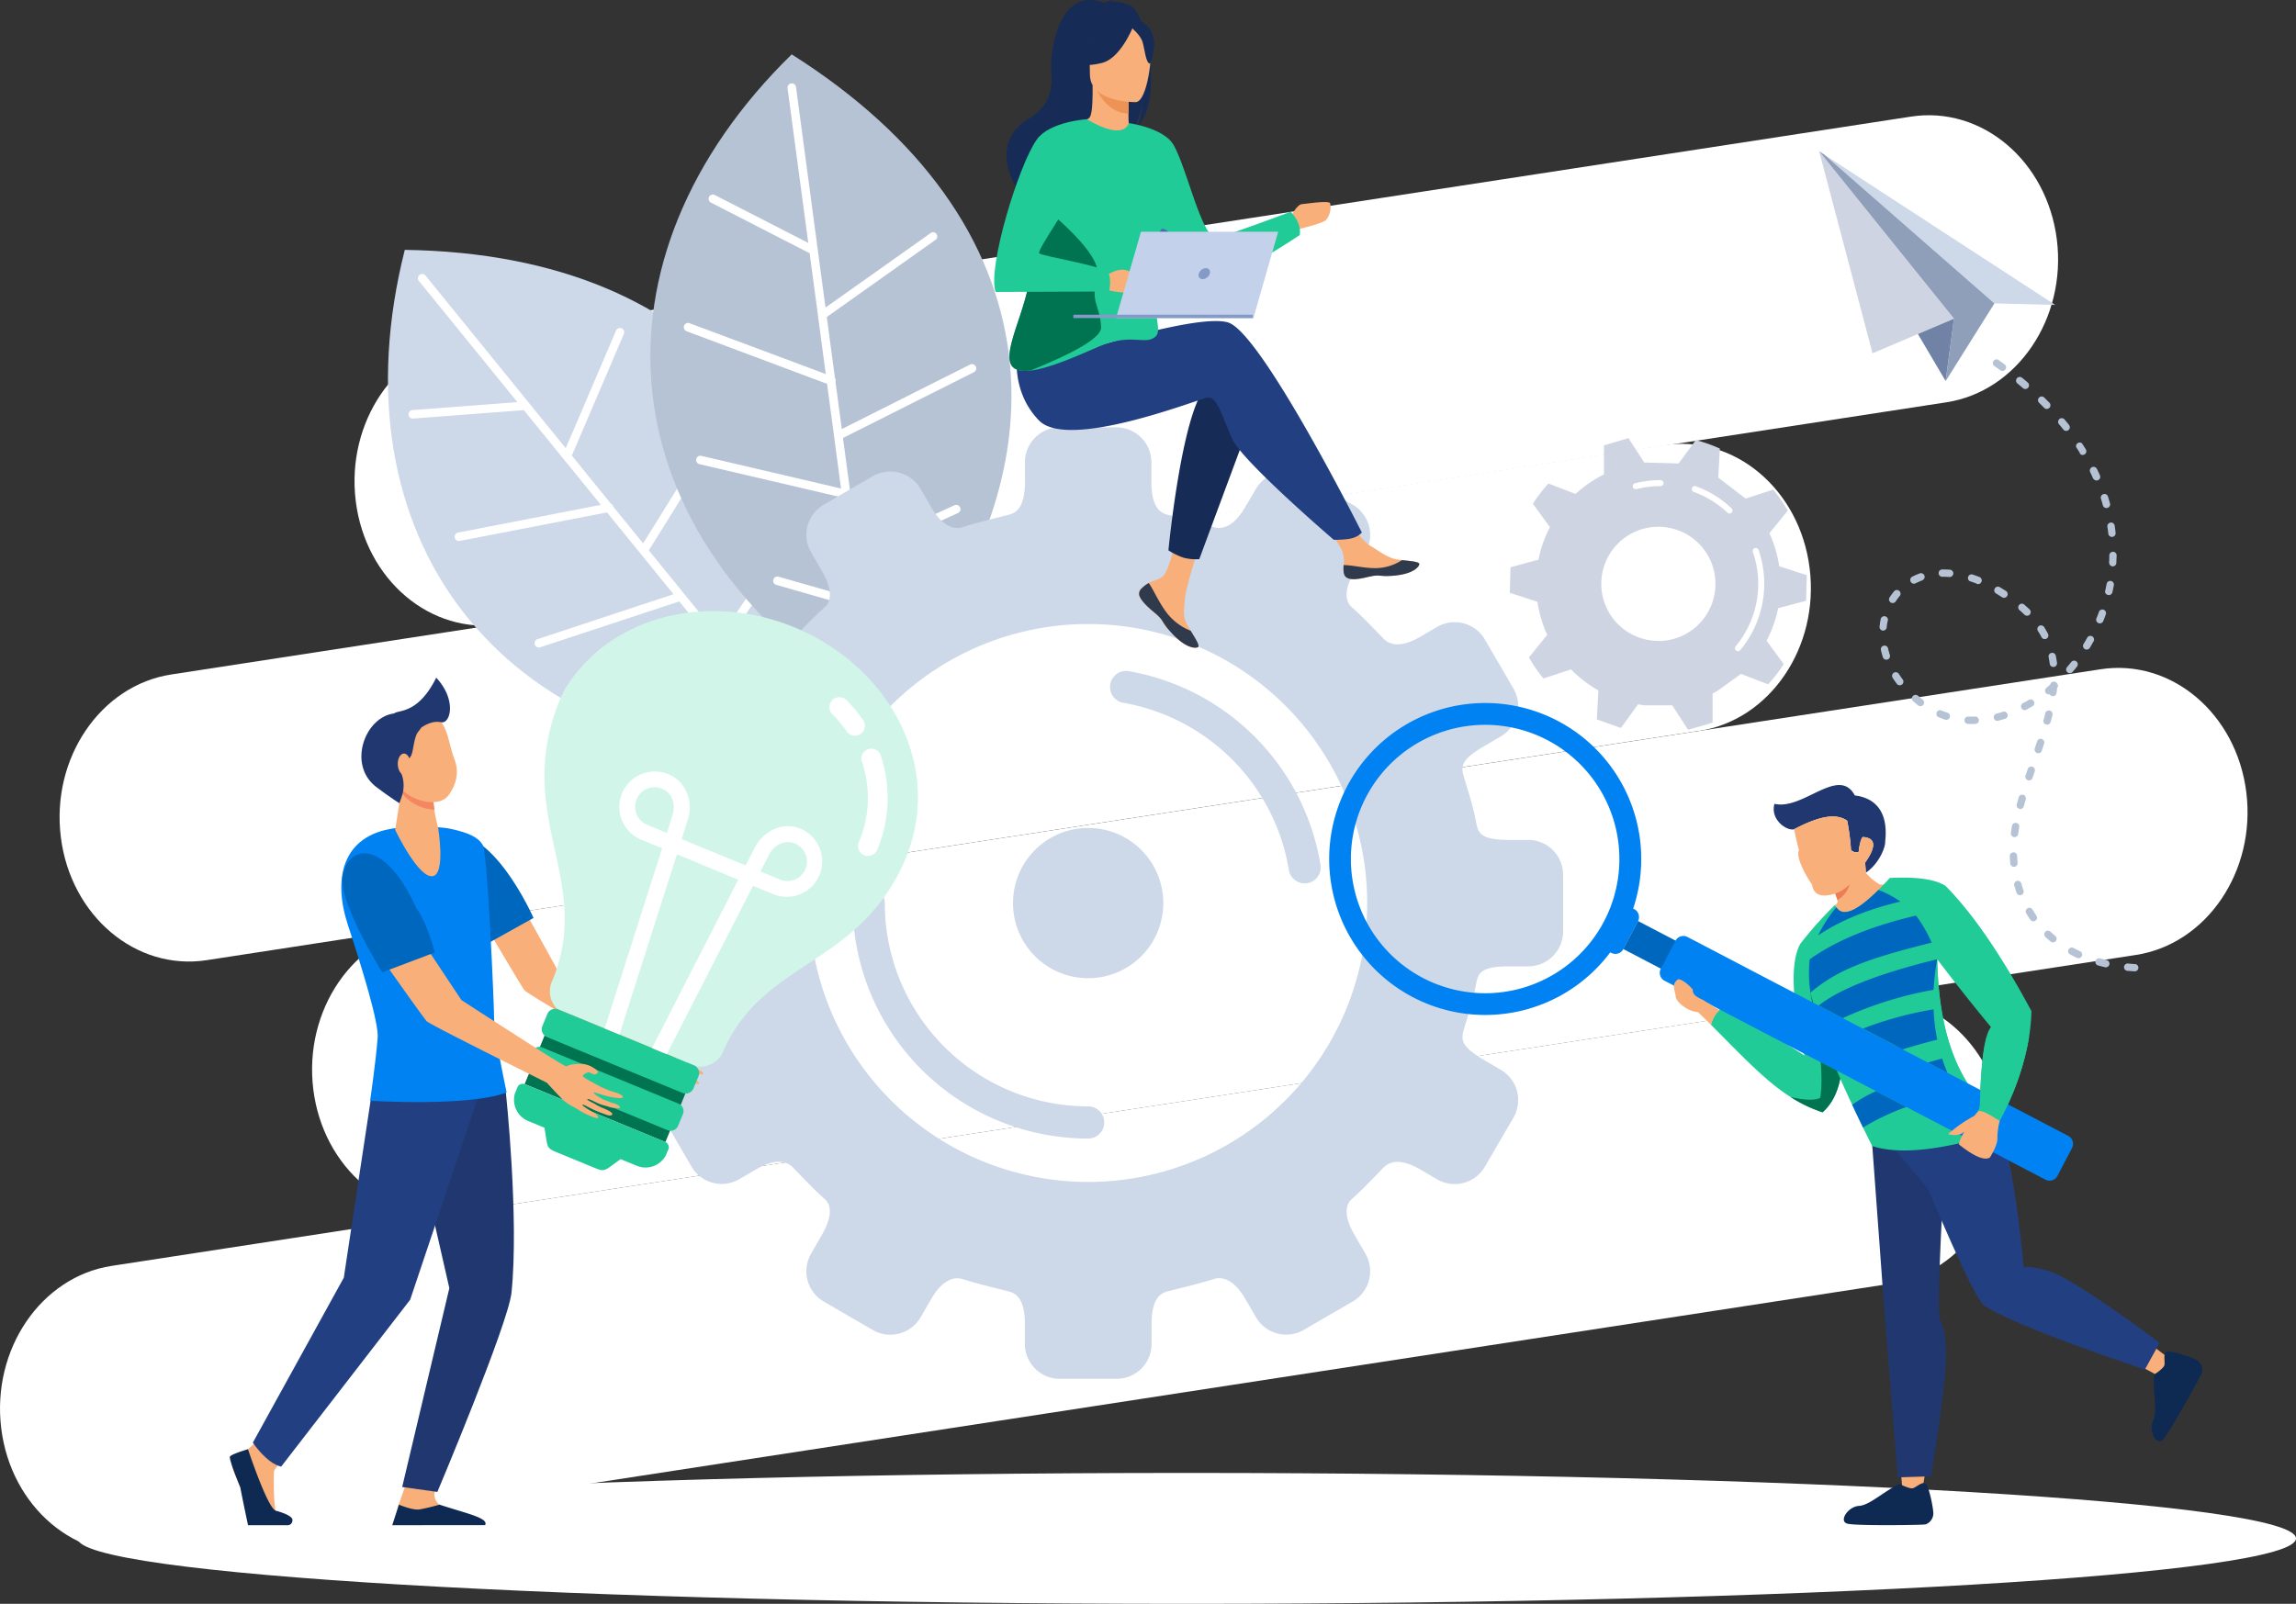 <svg id="Camada_1" data-name="Camada 1" xmlns="http://www.w3.org/2000/svg" xmlns:xlink="http://www.w3.org/1999/xlink" viewBox="0 0 687.86 480.63"><rect x="0" y="0" width="687.86" height="480.63" fill="#333333" stroke="none"/><defs><style>.cls-1{fill:none;}.cls-2{clip-path:url(#clip-path);}.cls-3,.cls-4{fill:#fff;}.cls-10,.cls-11,.cls-12,.cls-13,.cls-14,.cls-15,.cls-16,.cls-17,.cls-18,.cls-19,.cls-20,.cls-21,.cls-22,.cls-23,.cls-24,.cls-25,.cls-27,.cls-28,.cls-4,.cls-6,.cls-7,.cls-8,.cls-9{fill-rule:evenodd;}.cls-5{clip-path:url(#clip-path-2);}.cls-6{fill:#cdd8e8;}.cls-7{fill:#b6c3d5;}.cls-8{fill:#ced4e1;}.cls-9{fill:#8f9eb9;}.cls-10{fill:#7083a6;}.cls-11{fill:#f9af79;}.cls-12{fill:#0067bf;}.cls-13{fill:#20386f;}.cls-14{fill:#223f81;}.cls-15{fill:#0e2952;}.cls-16{fill:#0082f2;}.cls-17{fill:#f48661;}.cls-18{fill:#007350;}.cls-19{fill:#d2f5ea;}.cls-20{fill:#21cb97;}.cls-21{fill:#303a4d;}.cls-22{fill:#172b57;}.cls-23{fill:#ec9355;}.cls-24{fill:#466fb5;}.cls-25{fill:#c4d1eb;}.cls-26,.cls-27{fill:#859ac6;}.cls-28{fill:#ed7d57;}</style><clipPath id="clip-path"><rect class="cls-1" y="34.53" width="673.32" height="430.84"/></clipPath><clipPath id="clip-path-2"><rect class="cls-1" x="63.71" width="596.11" height="479.55"/></clipPath></defs><g id="Grupo_4477" data-name="Grupo 4477"><g class="cls-2"><g id="Grupo_4478" data-name="Grupo 4478"><path id="Caminho_26253" data-name="Caminho 26253" class="cls-3" d="M509.06,219,61.91,287.74c-21.2,3.25-40.76-13.27-43.69-36.91s11.9-45.45,33.1-48.71l447.16-68.71c21.2-3.25,40.76,13.27,43.68,36.91h0c2.92,23.64-11.9,45.45-33.1,48.71"/><path id="Caminho_26254" data-name="Caminho 26254" class="cls-3" d="M583.11,120.56,150.27,187.07c-21.2,3.26-40.76-13.27-43.69-36.91s11.91-45.45,33.1-48.71L572.53,34.94c21.2-3.25,40.76,13.27,43.69,36.91h0c2.92,23.64-11.9,45.45-33.1,48.71"/><path id="Caminho_26255" data-name="Caminho 26255" class="cls-3" d="M639.85,286.18l-502.3,77.18c-21.2,3.25-40.76-13.27-43.69-36.91h0C90.94,302.8,105.76,281,127,277.74l502.3-77.18c21.2-3.26,40.76,13.27,43.68,36.91h0c2.92,23.64-11.9,45.45-33.1,48.71"/><path id="Caminho_26256" data-name="Caminho 26256" class="cls-3" d="M566.9,384.62,44.05,465C22.85,468.22,3.29,451.7.37,428.05h0c-2.92-23.64,11.9-45.45,33.1-48.7L556.32,299c21.2-3.26,40.76,13.26,43.68,36.91h0c2.93,23.64-11.9,45.45-33.1,48.7"/></g></g><g id="Grupo_4479" data-name="Grupo 4479"><path id="Caminho_26257" data-name="Caminho 26257" class="cls-4" d="M355.55,441.4c183.54,0,332.31,8.78,332.31,19.63s-148.77,19.6-332.31,19.6S23.22,471.86,23.22,461,172,441.4,355.55,441.4"/><g class="cls-5"><g id="Grupo_4469" data-name="Grupo 4469"><path id="Caminho_26167" data-name="Caminho 26167" class="cls-6" d="M121.27,74.88c-21.34,84.4,26.05,152.68,123.24,153.8,16.6-92.64-31.13-152.5-123.24-153.8"/><path id="Caminho_26168" data-name="Caminho 26168" class="cls-4" d="M125.49,84.19a1.28,1.28,0,1,1,2-1.61h0l42,51.73L184.59,99a1.28,1.28,0,0,1,2.35,1h0l-15.62,36.52L183,150.93a1.24,1.24,0,0,1,.73.9l8.95,11,22.7-36.53a1.28,1.28,0,0,1,1.76-.41h0a1.28,1.28,0,0,1,.41,1.76l-23.16,37.28,10.49,12.92.11.12,10.66,13.12,17.71-26.36a1.28,1.28,0,0,1,2.13,1.43l-18.17,27,28.19,34.7a1.28,1.28,0,0,1-2,1.62h0l-18.94-23.34-24.26,6.72a1.27,1.27,0,0,1-1.57-.88,1.29,1.29,0,0,1,.89-1.58L222.8,204l-19.3-23.77L161.75,194a1.29,1.29,0,0,1-.81-2.44l40.83-13.49-9.92-12.22,0,0-10-12.3-44.1,8.56a1.28,1.28,0,1,1-.5-2.52l42.77-8.3L168.87,137.6l-.06-.07-11.87-14.62-33.16,2.52a1.26,1.26,0,0,1-1.38-1.15,1.28,1.28,0,0,1,1.16-1.39h0L155,120.5Z"/><path id="Caminho_26169" data-name="Caminho 26169" class="cls-7" d="M237.19,16.28C175,77.12,179.71,160.1,262,211.8c62.52-70.34,53.07-146.32-24.83-195.52"/><path id="Caminho_26170" data-name="Caminho 26170" class="cls-4" d="M235.94,26.43a1.28,1.28,0,1,1,2.54-.34l8.83,66.07L278.6,70A1.27,1.27,0,1,1,280.1,72l0,0-32.4,23,2.46,18.35a1.24,1.24,0,0,1,.15,1.15l1.89,14.07,38.42-19.32a1.28,1.28,0,1,1,1.15,2.29l-39.22,19.71,2.21,16.49c0,.05,0,.11,0,.16L257,164.67l28.88-13.23a1.28,1.28,0,1,1,1.05,2.33h0l-29.58,13.55,5.92,44.31a1.28,1.28,0,0,1-2.52.4V212l-4-29.8-24.19-6.93a1.27,1.27,0,1,1,.7-2.45l23.13,6.62-4.06-30.35-42.82-10a1.28,1.28,0,0,1,.59-2.49h0l41.87,9.8-2.09-15.6v-.07l-2.1-15.7L205.69,99.26a1.29,1.29,0,0,1-.75-1.65,1.28,1.28,0,0,1,1.65-.75l40.8,15.23-2.33-17.45v-.09l-2.5-18.66L213,60.72a1.27,1.27,0,0,1-.57-1.71,1.28,1.28,0,0,1,1.72-.57h0l28,14.35Z"/><path id="Caminho_26171" data-name="Caminho 26171" class="cls-6" d="M261.48,142.69l-14.74,8.58A10.47,10.47,0,0,0,243,165.55l3.25,5.6c3.84,6.6,2.17,9.58,1,10.64-3.29,2.94-6.32,6.13-9.38,9.3-.89.93-3.74,4.12-11.22-.24l-5.15-3a10.48,10.48,0,0,0-14.29,3.78l-8.57,14.73a10.48,10.48,0,0,0,3.79,14.29l5.08,3c7,4.09,6.84,6.18,5.95,9.16-1.22,4.09-2.53,8.18-3.42,12.42-.79,3.76-.44,6.45-10,6.45h-5.86A10.48,10.48,0,0,0,183.7,262.1v17a10.46,10.46,0,0,0,10.44,10.45H200c9.55,0,9.2,2.7,10,6.46.89,4.23,2.2,8.33,3.42,12.42.89,3,1.08,5.07-5.95,9.15l-5.08,3a10.47,10.47,0,0,0-3.79,14.28l8.57,14.74a10.47,10.47,0,0,0,14.29,3.78l5.15-3c7.48-4.36,10.33-1.17,11.22-.24,3.06,3.17,6.09,6.37,9.38,9.3,1.19,1.07,2.86,4-1,10.65L243,375.71A10.47,10.47,0,0,0,246.74,390l14.74,8.57a10.49,10.49,0,0,0,14.3-3.78l3.23-5.57c3.89-6.7,7.74-6.44,9.35-5.92,4.7,1.49,9.05,2.46,13.89,3.72,1.77.46,4.8,1.76,4.8,9.73v6a10.46,10.46,0,0,0,10.44,10.45h17.06A10.47,10.47,0,0,0,345,402.72v-6c0-8,3-9.27,4.81-9.73,4.85-1.26,9.19-2.23,13.88-3.72,1.62-.52,5.46-.78,9.36,5.92l3.24,5.57a10.47,10.47,0,0,0,14.29,3.78L405.3,390a10.48,10.48,0,0,0,3.78-14.28l-3.25-5.59c-3.84-6.6-2.17-9.58-1-10.65,3.28-2.93,6.32-6.13,9.37-9.3.89-.93,3.75-4.12,11.23.24l5.14,3a10.46,10.46,0,0,0,14.28-3.78l8.58-14.74a10.48,10.48,0,0,0-3.78-14.28l-5.09-3c-7-4.08-6.85-6.18-6-9.15,1.23-4.09,2.55-8.19,3.44-12.42.79-3.76.43-6.46,10-6.46h5.85a10.45,10.45,0,0,0,10.44-10.45v-17a10.46,10.46,0,0,0-10.44-10.44h-5.85c-9.56,0-9.2-2.69-10-6.46-.89-4.24-2.21-8.33-3.44-12.41-.89-3-1.07-5.08,6-9.17l5.09-3a10.49,10.49,0,0,0,3.78-14.29l-8.58-14.73a10.46,10.46,0,0,0-14.28-3.78l-5.14,3c-7.49,4.36-10.34,1.17-11.23.24-3.05-3.17-6.09-6.36-9.37-9.29-1.19-1.07-2.86-4.05,1-10.65l3.25-5.59a10.49,10.49,0,0,0-3.78-14.29l-14.73-8.57a10.49,10.49,0,0,0-14.29,3.78L373,152.06c-3.9,6.7-7.74,6.43-9.36,5.92-4.7-1.5-9-2.47-13.88-3.73-1.77-.46-4.81-1.75-4.81-9.73v-6a10.47,10.47,0,0,0-10.44-10.45H317.5a10.46,10.46,0,0,0-10.44,10.45v6c0,8-3,9.27-4.8,9.73-4.85,1.26-9.2,2.23-13.89,3.73-1.62.51-5.46.78-9.35-5.92l-3.24-5.58a10.5,10.5,0,0,0-14.3-3.78M326,248.12a22.51,22.51,0,1,1-22.51,22.51A22.51,22.51,0,0,1,326,248.12m-70.57,22.51a4.82,4.82,0,0,1,9.64,0A60.92,60.92,0,0,0,326,331.55a4.82,4.82,0,0,1,0,9.64,70.57,70.57,0,0,1-70.57-70.56m140.2-11.36a4.8,4.8,0,0,1-9.48,1.5,61,61,0,0,0-49.7-50.18,4.81,4.81,0,0,1,1.62-9.48h0a70.62,70.62,0,0,1,57.56,58.15M326,187a83.6,83.6,0,1,1-83.6,83.6A83.6,83.6,0,0,1,326,187"/><path id="Caminho_26176" data-name="Caminho 26176" class="cls-8" d="M496.83,192.06A17.1,17.1,0,1,1,513.93,175a17.1,17.1,0,0,1-17.1,17.09m-26.16,8.51a36.57,36.57,0,0,0,8.19,6.3l-.47,8.69,7.22,2.56,5.12-7.06,2,.28H501l4.73,7.31,6.46-1.84.22-.08.67-.26v-8.7l1.43-.75,7.08-5.1.77.3,7.35,2.83a44.4,44.4,0,0,0,4.67-6.08l-5.13-7a35.82,35.82,0,0,0,3.46-9.74l8.39-2.23.2-7.67-8.27-2.67a36,36,0,0,0-2.93-9.9l5.49-6.76a45.34,45.34,0,0,0-4.35-6.31l-8.27,2.7-8.19-6.29.47-8.7a43,43,0,0,0-7.22-2.55l-5.11,7-10.32-.27-4.73-7.31-7.35,2.18v8.7a37,37,0,0,0-8.5,5.85l-2.18-.84-5.94-2.29a44.06,44.06,0,0,0-4.66,6.07l5.11,7a36,36,0,0,0-3.44,9.75L452.53,170l-.2,7.66,8.28,2.68a36.46,36.46,0,0,0,2.92,9.91L458.06,197a43.1,43.1,0,0,0,4.33,6.32Z"/><path id="Caminho_26177" data-name="Caminho 26177" class="cls-4" d="M520.68,195.15a.89.89,0,0,1-.9-.89.87.87,0,0,1,.2-.58,29.25,29.25,0,0,0,5.17-28.26.9.9,0,0,1,1.71-.59h0a31.1,31.1,0,0,1-5.5,30,.81.81,0,0,1-.68.32"/><path id="Caminho_26178" data-name="Caminho 26178" class="cls-4" d="M518.16,153.88a.91.91,0,0,1-.63-.25,29.11,29.11,0,0,0-10.08-6.2.9.9,0,1,1,.62-1.7,30.8,30.8,0,0,1,10.7,6.6.89.89,0,0,1,0,1.27.91.91,0,0,1-.66.28"/><path id="Caminho_26179" data-name="Caminho 26179" class="cls-4" d="M490.06,146.59a.9.9,0,0,1-.23-1.77,31.28,31.28,0,0,1,7.64-.94.88.88,0,0,1,.9.89.9.9,0,0,1-.89.91h0a29.16,29.16,0,0,0-7.2.89l-.21,0"/><path id="Caminho_26181" data-name="Caminho 26181" class="cls-8" d="M545,45.32l40.36,50.16L561,105.88Z"/><path id="Caminho_26182" data-name="Caminho 26182" class="cls-6" d="M597.51,90.92l-51-44.6,69.2,45.05Z"/><path id="Caminho_26183" data-name="Caminho 26183" class="cls-9" d="M597.51,90.92l-14.6,23.27,2.48-18.7L545,45.32l1.53,1Z"/><path id="Caminho_26184" data-name="Caminho 26184" class="cls-10" d="M582.9,114.19l-8.32-14.1,10.81-4.6Z"/><path id="Caminho_26185" data-name="Caminho 26185" class="cls-7" d="M598.72,107.86a1.1,1.1,0,0,0-1.26,1.8l1.77,1.27a1.1,1.1,0,1,0,1.29-1.78Zm40.85,183.23a1.1,1.1,0,0,0,.12-2.19c-.72,0-1.42-.1-2.14-.16a1.1,1.1,0,0,0-.22,2.19h0Zm-8.89-1.23a1.1,1.1,0,0,0,.5-2.14c-.71-.17-1.4-.34-2.08-.53a1.11,1.11,0,0,0-1.32.83,1.09,1.09,0,0,0,.72,1.29c.73.2,1.44.38,2.18.55M622.15,287a1.09,1.09,0,0,0,1.5-.4,1.1,1.1,0,0,0-.4-1.5l-.17-.08c-.64-.31-1.28-.61-1.91-.95a1.1,1.1,0,0,0-1.47.5,1.12,1.12,0,0,0,.42,1.43c.68.31,1.35.69,2,1m-7.68-4.77a1.1,1.1,0,0,0,1.39-1.69c-.55-.45-1.07-.92-1.6-1.4a1.1,1.1,0,0,0-1.49,1.61c.54.51,1.11,1,1.7,1.48m-6.18-6.63a1.1,1.1,0,1,0,1.81-1.25h0c-.41-.58-.78-1.18-1.15-1.78a1.1,1.1,0,0,0-1.89,1.13c.38.64.8,1.29,1.23,1.9m-4.12-8.07a1.1,1.1,0,0,0,2.08-.72c-.22-.64-.47-1.37-.63-2a1.1,1.1,0,1,0-2.12.58c.21.73.43,1.45.67,2.17m-1.89-8.84a1.1,1.1,0,1,0,2.2-.11.28.28,0,0,0,0-.09c-.06-.71-.11-1.41-.14-2.13a1.1,1.1,0,0,0-2.19.08c0,.76.08,1.5.14,2.25m.18-9a1.1,1.1,0,0,0,2.17.29c.1-.72.2-1.43.33-2.13a1.1,1.1,0,0,0-2.17-.38h0c-.13.75-.24,1.48-.33,2.22m1.78-8.75a1.1,1.1,0,1,0,2.12.57l.58-2.09a1.1,1.1,0,0,0-2.1-.62Zm2.58-8.46a1.11,1.11,0,0,0,2.1.69l.7-2.08a1.11,1.11,0,0,0-.74-1.37,1.12,1.12,0,0,0-1.35.66Zm2.83-8.33a1.11,1.11,0,1,0,2.1.7l.68-2.1a1.1,1.1,0,0,0-2.09-.68Zm2.58-8.33a1.1,1.1,0,0,0,2.12.57c.19-.72.39-1.44.56-2.16a1.1,1.1,0,0,0-.82-1.33,1.11,1.11,0,0,0-1.33.82h0c-.13.68-.35,1.43-.53,2.1m1.82-7.84a1.11,1.11,0,0,0,2.09-.35c.07-.5.13-1,.17-1.49a1,1,0,0,0,0-1.35,1.12,1.12,0,0,0-1.52-.43,1.17,1.17,0,0,0-.54.74c-.37.32-.75.65-1.14,1a1.11,1.11,0,0,0-.16,1.55,1.12,1.12,0,0,0,1.15.37m0-9.1a1.1,1.1,0,0,0,2.18-.29c-.1-.76-.23-1.52-.39-2.26a1.1,1.1,0,0,0-2.14.47c.15.69.26,1.38.35,2.08m-2.46-8a1.1,1.1,0,0,0,1.48.45,1.11,1.11,0,0,0,.45-1.49c-.37-.68-.73-1.33-1.15-2a1.1,1.1,0,0,0-1.85,1.2h0c.39.59.73,1.2,1.07,1.82m-5.09-6.7a1.1,1.1,0,0,0,1.52-1.59c-.54-.53-1.09-1-1.67-1.53a1.1,1.1,0,0,0-1.41,1.68c.53.46,1.06.94,1.56,1.44m-6.75-5.27a1.1,1.1,0,0,0,1.52-.32,1.11,1.11,0,0,0-.32-1.53c-.64-.41-1.27-.8-1.91-1.18a1.1,1.1,0,0,0-1.12,1.89c.61.37,1.23.75,1.82,1.14m-7.55-4a1.1,1.1,0,0,0,.79-2.06c-.71-.27-1.41-.53-2.13-.76a1.1,1.1,0,0,0-.81,2l.14.05c.67.22,1.34.46,2,.73m-8.21-2a1.1,1.1,0,0,0,.18-2.2h0c-.79-.06-1.53-.07-2.32-.07a1.1,1.1,0,0,0,.06,2.2l-.06-2.2.06,2.2c.7,0,1.38,0,2.08.07m-8.18,1a1.1,1.1,0,1,0-.76-2.06h0a20.56,20.56,0,0,0-2.15.94,1.1,1.1,0,0,0,1,2,15.77,15.77,0,0,1,1.88-.83m-6.65,4.64a1.1,1.1,0,0,0-1.7-1.4,19.29,19.29,0,0,0-1.38,1.88,1.1,1.1,0,0,0,1.85,1.18,16.56,16.56,0,0,1,1.23-1.66m-3.54,7.37a1.1,1.1,0,1,0-2.16-.44h0a19.46,19.46,0,0,0-.35,2.29,1.1,1.1,0,0,0,1,1.15,1.11,1.11,0,0,0,1.15-.95,15.61,15.61,0,0,1,.32-2.05m.07,8.26a1.1,1.1,0,0,0-2.14.48,21.4,21.4,0,0,0,.6,2.22,1.1,1.1,0,0,0,2.09-.69,19.9,19.9,0,0,1-.55-2m3.25,7.7a1.1,1.1,0,0,0-1.86,1.19c.43.63.85,1.26,1.32,1.87a1.1,1.1,0,0,0,1.74-1.33c-.43-.56-.82-1.14-1.2-1.73m5.5,6.41A1.1,1.1,0,0,0,573,210c.57.5,1.14,1,1.75,1.45a1.11,1.11,0,0,0,1.53-.32,1.09,1.09,0,0,0-.23-1.45c-.55-.45-1.08-.88-1.62-1.35m7.08,4.54a1.1,1.1,0,0,0-.86,2c.69.3,1.45.58,2.16.81a1.1,1.1,0,0,0,.65-2.1c-.64-.21-1.32-.46-2-.73m8.15,1.89a1.1,1.1,0,0,0-.12,2.19c.76.05,1.54.05,2.3,0a1.08,1.08,0,0,0,1.06-1.13,1.1,1.1,0,0,0-1.13-1.07h0a21,21,0,0,1-2.1,0m8.39-.84a1.1,1.1,0,0,0,.53,2.12c.74-.18,1.48-.39,2.2-.62a1.1,1.1,0,0,0,.69-1.4,1.11,1.11,0,0,0-1.4-.69h0c-.65.23-1.35.41-2,.59m7.92-3.09a1.1,1.1,0,0,0,1,1.94c.67-.35,1.32-.73,2-1.12a1.09,1.09,0,0,0-1.13-1.87c-.63.36-1.25.72-1.87,1M619.2,200a1.1,1.1,0,0,0,1.67,1.42c.5-.57,1-1.15,1.43-1.73a1.1,1.1,0,0,0-1.73-1.35c-.47.56-.9,1.11-1.37,1.66m5-7a1.1,1.1,0,1,0,1.9,1.12c.39-.64.75-1.29,1.12-1.94a1.1,1.1,0,0,0-1.93-1.06h0c-.34.64-.71,1.26-1.08,1.88m3.86-7.7a1.09,1.09,0,0,0,.61,1.43,1.11,1.11,0,0,0,1.44-.61c.28-.7.55-1.4.79-2.1a1.1,1.1,0,0,0-2.07-.72,21.13,21.13,0,0,1-.77,2m2.58-8.2a1.1,1.1,0,0,0,1,1.22,1.09,1.09,0,0,0,1.18-.75c.17-.73.32-1.46.46-2.19a1.1,1.1,0,0,0-2.17-.4c-.13.71-.28,1.41-.43,2.12m1.2-8.52a1.11,1.11,0,0,0,1,1.15,1.09,1.09,0,0,0,1.15-1.05c0-.75.07-1.49.09-2.23a1.1,1.1,0,0,0-2.2,0h0c0,.72,0,1.43-.09,2.15m-.2-8.6a1.1,1.1,0,0,0,2.18-.26c-.08-.74-.18-1.48-.28-2.22a1.1,1.1,0,0,0-2.18.34c.11.71.2,1.42.28,2.14m-1.61-8.47a1.11,1.11,0,0,0,2.13-.59c-.21-.71-.41-1.43-.63-2.14a1.1,1.1,0,0,0-2.1.67c.21.68.42,1.37.6,2.06m-2.88-8.11a1.1,1.1,0,0,0,2-.9h0c-.3-.68-.6-1.37-.94-2a1.1,1.1,0,0,0-2,1c.32.65.62,1.3.91,2m-4.05-7.63a1.1,1.1,0,0,0,1.86-1.16c-.38-.64-.79-1.27-1.2-1.89A1.1,1.1,0,0,0,622,134c.4.6.79,1.21,1.16,1.82m-5-7.08a1.1,1.1,0,0,0,1.72-1.37c-.46-.59-.94-1.16-1.42-1.73a1.09,1.09,0,0,0-1.55,0,1.11,1.11,0,0,0-.11,1.42c.46.54.93,1.11,1.36,1.67m-5.73-6.49A1.1,1.1,0,0,0,614,120.7l-1.56-1.57a1.1,1.1,0,0,0-1.54,1.58Zm-6.37-5.93a1.1,1.1,0,0,0,1.43-1.68h0c-.56-.48-1.14-1-1.7-1.42a1.1,1.1,0,1,0-1.4,1.7c.56.46,1.13.92,1.67,1.4"/><path id="Caminho_26186" data-name="Caminho 26186" class="cls-11" d="M199.7,311.35c-4.12-.2-4,.5-4.51.45s-7.27-5.1-7.27-5.1S168.28,292,167.25,291.12L155,268.88l-12.79,2.95s14,23.83,14.94,24.95,29.84,18,32.35,19.55c0,0,2.28,3,3.77,4.78a19.55,19.55,0,0,0,4.23,3.31,21.17,21.17,0,0,0,4.44,2.58c2.25,1,.56-1,.56-1s-3.84-2.58-3.59-2.83,2.21,1.3,4.7,2.42c.64.29,1.27.56,1.85.8,1.52.67,2.37-.07.89-1a15.27,15.27,0,0,0-2.1-1.15,15.66,15.66,0,0,1-1.9-1.21,16.56,16.56,0,0,1-2-1.25c.07,0-.07-.34.63-.06s2.41,1.44,3.67,1.85c.71.23,2.16.8,2.16.8a17,17,0,0,0,2.53.53c.4-.69-1.23-1.67-2.23-1.84a10.6,10.6,0,0,0-2.12-1s-2.89-1.82-2.63-2.22,7.94,2.68,8.29,2-2-1.61-2-1.61-1.44-.52-1.9-.72-2.12-1.1-2.12-1.1-5.31-3.2-5-3.57a2.94,2.94,0,0,1,1.75-.94c.41.08,1,.62,1.44.7A1,1,0,0,0,204,314c.13-.49-1.64-1.63-1.64-1.63a6.59,6.59,0,0,0-2.61-1"/><path id="Caminho_26187" data-name="Caminho 26187" class="cls-12" d="M159.86,275.07,146.7,282.4s-5.63-11-8-16.37c-2.9-6.53-5.83-15.14-5-15.3a12.64,12.64,0,0,1,8.58,1.14c9.88,5.78,17.55,23.2,17.55,23.2"/><path id="Caminho_26188" data-name="Caminho 26188" class="cls-11" d="M84.91,437.39s-2.76,2.68-2.82,3.67-.25,11.56.88,12.55,4.44,1.7,3.38,2.8c-.8.83-7,.65-11.11.44-1.2-.08-2.69-9.61-3.18-11-.67-2-3.16-6.48-2.54-7.89.31-.69,2.58-2.27,4.63-3.6a18.71,18.71,0,0,0,4.24-4.5Z"/><path id="Caminho_26189" data-name="Caminho 26189" class="cls-11" d="M121.86,444l-2.46,7c-.39,1.6-.69,3.22-.92,4.85,0,3.77,17-3.2,13.23-4.89a4,4,0,0,1-1.54-2.64c-.19-2,1.42-4.45,1.42-4.45Z"/><path id="Caminho_26190" data-name="Caminho 26190" class="cls-13" d="M145.38,311.64l6.17,15.73s4,37.56,1.69,60c-1,9.4-22.21,59.72-22.21,59.72l-10.54-1.48,14.13-59.59-5.2-22.79-7.36-45.06Z"/><path id="Caminho_26191" data-name="Caminho 26191" class="cls-14" d="M116.32,312.45,111,330l-8,52.89L75.75,432.32s4.1,6.21,8.49,7.18l38.64-50,21-62.6L143.08,313Z"/><path id="Caminho_26192" data-name="Caminho 26192" class="cls-15" d="M74.29,434.28s5.81,17.55,8.3,18.42c.68.22,4.39,1.14,5,2.55l0,.14a1.47,1.47,0,0,1-1.21,1.68l-.28,0H74.31S72.63,449.2,72,445.74c0,0-3.51-8.47-3.11-9.23s5.43-2.23,5.43-2.23"/><path id="Caminho_26193" data-name="Caminho 26193" class="cls-15" d="M117.51,457.06l2-6.16s4.09,1.74,6.15,1.44a57.19,57.19,0,0,0,6-1.44c8.17,2.69,14.87,4,13.66,6.16Z"/><path id="Caminho_26194" data-name="Caminho 26194" class="cls-16" d="M118.23,248.2c-15.83,2.16-18.54,15.2-14,29,4.25,12.91,9.26,29.3,8.92,33.74-.6,7.63-2.27,18.93-2.27,18.93s29.73,1.86,40.9-2.49c0,0-3.74-17.31-3.74-21.83s-2-49.91-3.39-52.29-4.25-3.71-9.65-4.88-16.76-.19-16.76-.19"/><path id="Caminho_26195" data-name="Caminho 26195" class="cls-11" d="M120.39,236l-2,12.69s7.2,15.11,11.49,13.82c3.59-1.11,1.38-14.47,1.38-14.47s-2-7.2-1.37-10.8S120.4,236,120.4,236"/><path id="Caminho_26196" data-name="Caminho 26196" class="cls-17" d="M129.93,237.2c.59-3.57-9.54-1.24-9.54-1.24l-.14,1a5.28,5.28,0,0,0,1.09,1.78,13.45,13.45,0,0,0,8.84,3.91,19.13,19.13,0,0,1-.25-5.5"/><path id="Caminho_26197" data-name="Caminho 26197" class="cls-11" d="M118.74,218c-.28-.09-2.29,14.45,1.52,18.47s11.21,5.31,13.87,2.15c1.3-1.55,4-5.93,2.09-10.87s-1.94-10.1-5.21-12.4c-5.91-4.1-12.27,2.65-12.27,2.65"/><path id="Caminho_26198" data-name="Caminho 26198" class="cls-13" d="M130.71,203.05c-5.54,11.19-11.53,9.59-12.61,10.76-8.74,1-14.15,15.41-5.31,22.07,4.18,3.16,6.87,4.82,6.87,4.82l.67-1.91a10.36,10.36,0,0,0,.53-4.45,9.12,9.12,0,0,0-.68-2.67c-1-2.09,2.15-3.5,3-5.26.67-1.34.7-4.45,1.78-6.66l1.28-1.72s3-2.25,5.86-1.6,4.84-6.69-1.44-13.38"/><path id="Caminho_26199" data-name="Caminho 26199" class="cls-11" d="M123,229c0,1.77-.79,3.23-1.83,3.23s-1.93-1.4-2-3.17.79-3.23,1.84-3.25,1.92,1.41,2,3.19"/><path id="Caminho_26200" data-name="Caminho 26200" class="cls-18" d="M163.17,310.29l42.18,17.38-6,14.58-42.17-17.39Z"/><path id="Caminho_26201" data-name="Caminho 26201" class="cls-19" d="M166.89,302.33a7.52,7.52,0,0,1-1.46-8.41l.42-1c11.26-28.74-10.52-47.07.46-79.48a52,52,0,0,1,2.92-6.92C183,184.16,212.4,177.47,238,188c29.14,12,46,43.39,32,72.23-14.57,29.83-41.65,27.75-53.53,55.25-1.24,3-5.87,5.12-8.49,3.76Z"/><path id="Caminho_26202" data-name="Caminho 26202" class="cls-20" d="M199.47,346.24a6.87,6.87,0,0,1-8.67,3.12l-4.87-2-3.17,2.31c-1.82,1.33-2.5,1.19-4.6.32l-11.43-4.71c-2.08-.86-2.67-1.23-3-3.47l-.62-3.87-4.87-2a6.89,6.89,0,0,1-4-8.2l.92-2.22a1.81,1.81,0,0,1,2.12-.61l42,17.3a1.78,1.78,0,0,1,1.07,1.95c0,.07-.11.19-.08.23Zm-37-32.33a2.44,2.44,0,0,0-3.17,1.31l-1.43,3.48a2.45,2.45,0,0,0,1.33,3.17L200,338.68a2.43,2.43,0,0,0,3.16-1.32l1.43-3.47a2.43,2.43,0,0,0-1.32-3.17Zm4.8-11.4a2.53,2.53,0,0,0-3.3,1.36l-1.48,3.62a2.52,2.52,0,0,0,1.37,3.29l40.62,16.74a2.53,2.53,0,0,0,3.29-1.37l1.49-3.61a2.53,2.53,0,0,0-1.37-3.3Z"/><path id="Caminho_26203" data-name="Caminho 26203" class="cls-4" d="M181.16,308.21l17.21-54-6.25-2.58a10.59,10.59,0,0,1-5.76-5.74h0A10.61,10.61,0,0,1,200.2,232a10.06,10.06,0,0,1,5.56,5.55,11.79,11.79,0,0,1,.28,8.11l-1.82,5.8,19.15,7.89,2.8-5.39a11.93,11.93,0,0,1,5.93-5.56,10,10,0,0,1,7.85,0,10.62,10.62,0,0,1-8.1,19.63l-6.25-2.58-25.85,50.47-4.41-1.83,25.83-50.46L202.8,256l-17.23,54Zm18.65-58.59,1.69-5.4a7.18,7.18,0,0,0-.14-4.86,5.41,5.41,0,0,0-3-3,5.85,5.85,0,0,0-7.64,7.65h0a5.88,5.88,0,0,0,3.17,3.16Zm28,11.54,5.88,2.42a5.84,5.84,0,0,0,7.62-7.65h0a5.91,5.91,0,0,0-3.17-3.16,5.37,5.37,0,0,0-4.2,0,7.13,7.13,0,0,0-3.53,3.34Z"/><path id="Caminho_26204" data-name="Caminho 26204" class="cls-4" d="M249.63,214.28a3,3,0,1,1,4.22-4.2c1,1,1.81,1.93,2.6,2.9a36.62,36.62,0,0,1,2.32,3.09,3,3,0,0,1-4.93,3.35c-.62-.92-1.29-1.8-2-2.67s-1.46-1.71-2.22-2.48m8.5,13.79a3,3,0,0,1,5.66-1.91,40.86,40.86,0,0,1,2.13,14.25,40,40,0,0,1-3,14,3,3,0,1,1-5.53-2.27A33.88,33.88,0,0,0,260,240.21a34.81,34.81,0,0,0-1.82-12.15"/><path id="Caminho_26205" data-name="Caminho 26205" class="cls-11" d="M174.39,318.81c-4.4,0-4.2.74-4.77.72s-8.13-4.87-8.13-4.87-22.11-14.17-23.28-15L123.42,277.4,110,281.1s16.75,23.83,17.85,24.94,33.22,17,36,18.44c0,0,2.68,2.94,4.42,4.73s4.2,2.77,4.75,3.19a23.21,23.21,0,0,0,4.94,2.45c2.49.88.53-1.05.53-1.05s-4.29-2.44-4-2.72,2.46,1.24,5.2,2.26l2,.73c1.68.62,2.52-.21.86-1.11a18.16,18.16,0,0,0-2.33-1.07,16.48,16.48,0,0,1-2.11-1.14,18.5,18.5,0,0,1-2.18-1.2c.08,0-.1-.35.66-.09.92.3,2.71,1.36,4.07,1.71.77.19,2.37.71,2.37.71a16.3,16.3,0,0,0,2.61.2c.39-.73-1.31-1.44-2.4-1.58a12.46,12.46,0,0,0-2.35-.92s-3.2-1.72-3-2.17c.11-.18,2.21.65,4.4,1.17,2,.48,4.15.64,4.29.26.27-.63-1.94-1.38-1.94-1.38s-1.56-.45-2.07-.65-2.34-1-2.34-1-5.92-3-5.66-3.43a3.19,3.19,0,0,1,1.8-1.05c.43.06,1.17.58,1.6.64a1.07,1.07,0,0,0,1.16-.7c.12-.5-1.86-1.6-1.86-1.6a7.74,7.74,0,0,0-2.89-.86"/><path id="Caminho_26206" data-name="Caminho 26206" class="cls-12" d="M114.51,291.38l15.75-5.94s-1.78-7.81-5.61-13.47c-9.65-21.18-20.46-18.45-21.89-9.76-2,7,11.75,29.17,11.75,29.17"/><path id="Caminho_26207" data-name="Caminho 26207" class="cls-11" d="M341.81,176.54a2.06,2.06,0,0,0-.37,2.22h0c.54,1.49,2.31,3.14,4.37,4.79.26.22.5.41.7.59l.17.14.12.11c1.92,1.77,1.2,2.18,4.65,5.77,3.93,4.1,6.64,4.17,7.41,3.8s-.67-2.49-2.13-4.94l-.22-.35c-.2-.32-.4-.66-.58-1-1.73-2.94-1.29-4.32-.88-8.68.33-3.56,5.53-19.85,5.53-19.85l-7.55-1.3s-2.26,13-4.77,15c-1.34,1.06-2.83,1.08-4.12,1.86a2.4,2.4,0,0,0-.26.18,9.4,9.4,0,0,0-2.06,1.65"/><path id="Caminho_26208" data-name="Caminho 26208" class="cls-21" d="M341.81,176.54a2.06,2.06,0,0,0-.37,2.22h0c.66,1.49,2.39,3.13,4.38,4.78.26.22.5.42.69.6l.16.14.12.11c1.93,1.77,1.2,2.18,4.65,5.77,3.94,4.1,6.65,4.17,7.41,3.8s-.66-2.49-2.13-4.94a16.71,16.71,0,0,1-7-5.16c-2.39-3-4-6.91-5.57-9.16l-.27.17a9.1,9.1,0,0,0-2.05,1.66"/><path id="Caminho_26209" data-name="Caminho 26209" class="cls-11" d="M402.62,171.83c.45,2.32,3.77,1.94,7.48,1s2.83.17,8.11-.42,6.86-2.55,7-3.33-2.47-.94-5.26-1.27l-1.07-.12c-3.14-.4-5.46-2.43-8.32-4.11s-6.77-8-6.77-8l-7.24.58s3.8,5.76,5.27,8.27a8.7,8.7,0,0,1,.7,4.93,9,9,0,0,0,.07,2.48"/><path id="Caminho_26210" data-name="Caminho 26210" class="cls-21" d="M410.1,172.86c3.71-.9,2.83.17,8.11-.41s6.86-2.56,7-3.34-2.47-.94-5.26-1.27l0,.06a14.79,14.79,0,0,1-7.56,2.35c-3.58.08-7.36-.94-9.84-.9a9,9,0,0,0,.07,2.48c.45,2.32,3.77,1.94,7.48,1"/><path id="Caminho_26211" data-name="Caminho 26211" class="cls-11" d="M386.51,65.56s1.73-4.23,3.62-4.4,7.93-1.12,8.37-.26A6,6,0,0,1,397.2,66c-1.3,1.13-9.31,2.94-9.31,2.94Z"/><path id="Caminho_26212" data-name="Caminho 26212" class="cls-22" d="M374.88,125.56l-15.59,42a14.59,14.59,0,0,1-4.7-.43,20.73,20.73,0,0,1-4.54-2.21s3.87-40.3,11-48.68,13.86,9.35,13.86,9.35"/><path id="Caminho_26213" data-name="Caminho 26213" class="cls-14" d="M313.21,108.58S358,93.44,368,96.66s40,62.91,40,62.91a5.74,5.74,0,0,1-2.53,1.6c-1.72.64-5.88.6-5.88.6s-27.06-23.21-30.29-30-4.52-13.21-7.73-12.57S320,135,311.27,126s-6.43-20.75-6.43-20.75Z"/><path id="Caminho_26214" data-name="Caminho 26214" class="cls-22" d="M340.59,38.11c.72-1.48,1.51-4.1,1.91-8.78-.07.46-.87,6.36-3.15,9.7-9.3,6.11-27.17,26.54-26.82,30.42,0,0-6.28-10.67-6.4-10.74S294.53,44,308.29,35.5c7-4.3,6.95-9.81,6.66-14.6s1.91-25.4,15.9-20A9.06,9.06,0,0,1,334.11,0a2.85,2.85,0,0,0-1.24.59,10.92,10.92,0,0,1,5.89,1.13c5.13,2.91,9.72,29.08,1.83,36.35"/><path id="Caminho_26215" data-name="Caminho 26215" class="cls-11" d="M338.81,39.33c.05,0-4.5,2.38-7.92,1.45-3.21-.88-5.32-5-5.27-5.06,1.36-.27,1.75-2.14,1.72-10.18l.62.12,10.36,2.05s-.24,3.26-.25,6.33c0,2.58.15,5,.74,5.3"/><path id="Caminho_26216" data-name="Caminho 26216" class="cls-23" d="M338.31,27.71s-.23,3.26-.24,6.33c-5.79-.16-8.86-5.45-10.11-8.38Z"/><path id="Caminho_26217" data-name="Caminho 26217" class="cls-22" d="M326.88,24.54s-3-4.81-3.76-8.9c-.52-2.93,1-13.79,11.88-12.22a14.68,14.68,0,0,1,6.15,2.32c2.37,1.6,5.79,5,2,14.52l-1,3.2Z"/><path id="Caminho_26218" data-name="Caminho 26218" class="cls-11" d="M340.24,30.61s-13.7.23-13.71-8.31-1.78-14.25,7-14.76,10.45,2.75,11.14,5.6-.82,17.2-4.4,17.47"/><path id="Caminho_26219" data-name="Caminho 26219" class="cls-22" d="M339.74,7.33s-3.75,10-9.51,11.5-8.26-.07-8.26-.07a16.25,16.25,0,0,0,5.33-9.63s9.61-6.57,12.44-1.8"/><path id="Caminho_26220" data-name="Caminho 26220" class="cls-22" d="M338.81,8.14s2.81,2.24,3.48,4.42,1,6.65,2.3,6.49c0,0,2.83-6.8-.34-10.66-3.38-4.09-5.44-.25-5.44-.25"/><path id="Caminho_26221" data-name="Caminho 26221" class="cls-20" d="M302.7,108.82c.74,2.05,3,2.59,6.05,2.23,5.79-.68,14.39-4.57,20.6-7.26,9.45-4.1,13.75-.25,16.76-2.86s-3.44-8.4,2.14-35.34c1.9-9.13-10.11-28.72-10.11-28.72s-1,5.68-12.52-1.14c-.4-.24-4.94,6.45-9.29,14.71-4.8,9.1-9.4,20.11-8,25.77,2.57,10.8-7.74,26.65-5.59,32.61"/><path id="Caminho_26222" data-name="Caminho 26222" class="cls-20" d="M338.14,36.87l7.08,29.06s.89,1.57,2.28,3.8c3.24,5.25,9.24,14.15,13.08,15.06,1.9.45,5.93-1.13,10.39-3.39a209.37,209.37,0,0,0,18.41-10.94c.65-3.87-2.72-7-2.72-7s-20.2,7.59-22.21,7.73c-4.38.32-8.82-20.79-12.91-27.82-3-5.09-13.4-6.48-13.4-6.48"/><path id="Caminho_26223" data-name="Caminho 26223" class="cls-18" d="M302.7,108.82c.74,2.05,3,2.59,6.05,2.23,4-1.75,21.33-8.46,21.14-13-.29-6.73-3.34-7-1.18-15.26,1.72-6.67-14.29-19.07-16.84-21.77-4.8,9.1-4.93,9.54-3.58,15.2,2.57,10.8-7.74,26.65-5.59,32.61"/><path id="Caminho_26224" data-name="Caminho 26224" class="cls-24" d="M347.5,69.73c3.24,5.25,9.24,14.15,13.08,15.06,1.9.45,5.93-1.13,10.39-3.39a26.82,26.82,0,0,1-9.49.52c-3.34-.32-4.3-4.4-9.57-10.53-3.42-4-4.26-3-4.42-1.66"/><path id="Caminho_26225" data-name="Caminho 26225" class="cls-11" d="M331.44,82.62s2.9-2.26,5.65-1.72,4.08,2.42,4,3.28-1.55,3.28-3.66,3.49-8-1.29-8-1.29Z"/><path id="Caminho_26226" data-name="Caminho 26226" class="cls-20" d="M325.62,35.72s-11.18.7-15,6.09c-5.44,7.6-14.9,38.59-12.33,45.68l34-.14s.83-3.85-.31-5.72-19.77-4.86-20.64-5.72S322,59.14,322,56.56s3.58-20.84,3.58-20.84"/><path id="Caminho_26227" data-name="Caminho 26227" class="cls-25" d="M334.36,95.32H375.5l7.43-25.87h-41.1Z"/><rect id="Retângulo_2804" data-name="Retângulo 2804" class="cls-26" x="321.57" y="94.31" width="53.79" height="1.01"/><path id="Caminho_26228" data-name="Caminho 26228" class="cls-27" d="M362.44,82a1.2,1.2,0,0,0-.66-1.56,1.29,1.29,0,0,0-.52-.08A2.34,2.34,0,0,0,359.15,82a1.2,1.2,0,0,0,.65,1.56,1.14,1.14,0,0,0,.52.09A2.37,2.37,0,0,0,362.44,82"/><path id="Caminho_26229" data-name="Caminho 26229" class="cls-11" d="M569.63,449.4c-.15-1.29.32-3,.14-5.08-1.4-16.15-4.43-52.62-4.43-52.62s-3.45-28.88-3.71-47.16a70.56,70.56,0,0,0,10.9-1.87c7.79-2,13-5.16,20.42-8.75,4.06,14.92,11.55,42.3,11.55,42.3s0,5.83,7.74,5.83c6.81,0,35.13,23.69,40.72,27.22-.72,1.71-2.55,3.4-3.39,5.09-9-7.35-55.34-24.27-55.34-24.27l-12.56-31.87s-3.78,39.07-.73,42.12-5.41,46.83-5.41,49.06c0,.27-3.56,0-5.91,0"/><path id="Caminho_26230" data-name="Caminho 26230" class="cls-13" d="M582.6,349.91s-2.71,43.19-1.35,45.74,2.36,6.76,1.35,17.43-4.06,29.32-4.06,29.32l-10,.33-4.07-51L561,344.47l-.09-1,13.56-10.18Z"/><path id="Caminho_26231" data-name="Caminho 26231" class="cls-14" d="M647,402.41l-4.41,8s-39.9-13.14-48.28-19.31c-3.21-2.36-16.61-34.72-16.61-34.72L567.13,343.8l-.11-6.95,22.67-10s8.24,9.27,9.85,13c4,9.34,6.77,40.14,6.77,40.14s-.33-1.2,7.3.85S647,402.41,647,402.41"/><path id="Caminho_26232" data-name="Caminho 26232" class="cls-15" d="M645.4,411.91s2.66-1.73,3-2.71-.45-3.49.66-4.07,8.15,1.75,9.2,2.55a3.51,3.51,0,0,1,1.48,3.54c-.33,1-9.7,18-11.69,20.15s-4.44-2.61-3-5.58-.24-9.22.33-13.88"/><path id="Caminho_26233" data-name="Caminho 26233" class="cls-15" d="M569.18,444.75S572,446.19,573,446s2.82-2.1,3.86-1.43,2.5,8,2.34,9.25a3.51,3.51,0,0,1-2.35,3c-1,.22-20.44.47-23.3-.19s.07-5.16,3.38-5.35,7.89-4.76,12.24-6.56"/><path id="Caminho_26234" data-name="Caminho 26234" class="cls-13" d="M537.61,248.47c6.72-3.55,12.25-5.05,15.8-2.51a68.09,68.09,0,0,1,1.14,8.77,2.21,2.21,0,0,0,2.29.55c.27-2.34.68-3.82,1.21-4.45q5.88.36.71,7.69c.13,1.18.2,2.18.21,3,3.82-2.49,5.92-7.53,5.81-9.31,1.29-11.4-5.63-13.43-9.09-13.83-4.82-9-15.47,4.51-24.08,2.51-1.34,4.82,3.84,8.3,6,7.6"/><path id="Caminho_26235" data-name="Caminho 26235" class="cls-11" d="M566.78,264.32c-1.17.53-3.16,1-3.66.71a16.45,16.45,0,0,1-4.14-3.48c0-.79-.1-1.8-.23-3q5.22-7.35-.7-7.73c-.54.64-.95,2.13-1.23,4.48a2.22,2.22,0,0,1-2.29-.55,65.5,65.5,0,0,0-1.15-8.82c-3.56-2.55-9.11-1-15.87,2.53.38,2,.85,4.12,1.43,6.31-.83,1.63.93,5.86,3.94,10.37q.69,4.55,6.92,2.67a11.61,11.61,0,0,1,.77,2.38,1.74,1.74,0,0,1-.72,1q2.37,7.05,16.94-6.84"/><path id="Caminho_26236" data-name="Caminho 26236" class="cls-20" d="M512.6,307.1C526.44,321,533.76,329.2,546,333.33q4-3.52,5.32-10.1,4.56,10.25,9.57,20.21,10.4,3.39,30.56-1.91l1.6-6.24c1-.7,4-.63,6,.65,6.39-12,9.31-23.13,9.55-32.93q-13.46-25.1-25.73-37.53-4.68-3-16.71-2.38-13.5,14.91-16.39,8.07a111.3,111.3,0,0,0-10.48,11.76q-4.42,8.29,1.28,33.37c-8.05-5.25-16.25-10.24-25.33-13.83a9,9,0,0,0-2.67,4.64m80.61,22.48q-12.27-13.83-12.82-42.14,7.93,10.44,16.12,20.34-2.73,3.27-3.3,21.8"/><path id="Caminho_26237" data-name="Caminho 26237" class="cls-18" d="M551.34,323.23a177.73,177.73,0,0,1-9.11-26.36q4.62,23.19,3.09,32.16c-2,.84-4.82.6-8.87-.28a41.49,41.49,0,0,0,9.57,4.58q4-3.52,5.32-10.1"/><path id="Caminho_26238" data-name="Caminho 26238" class="cls-20" d="M593.07,335.29a47.17,47.17,0,0,1,.13-5.7q-12.27-13.83-12.81-42.14-5.21,28.13,12.33,49.24Z"/><path id="Caminho_26239" data-name="Caminho 26239" class="cls-28" d="M554.1,265.08a12.7,12.7,0,0,1-4.3,2.73,18.16,18.16,0,0,1,.67,1.92,7.86,7.86,0,0,0,3.63-4.65"/><path id="Caminho_26240" data-name="Caminho 26240" class="cls-16" d="M403.51,235.79a46.75,46.75,0,0,1,85.77,36.49l.32.16a2.66,2.66,0,0,1,1.13,3.58l-4.4,8.41a2.67,2.67,0,0,1-3.58,1.13l-.33-.18a46.75,46.75,0,0,1-78.91-49.59m5.78,3a40.22,40.22,0,1,0,54.29-17h0a40.22,40.22,0,0,0-54.28,17"/><path id="Caminho_26241" data-name="Caminho 26241" class="cls-12" d="M490.72,276l21.14,11.05-4.39,8.4-21.15-11.05Z"/><path id="Caminho_26242" data-name="Caminho 26242" class="cls-16" d="M497.58,290.31l4.38-8.4a2.68,2.68,0,0,1,3.58-1.13l19.28,10.09h0l41.64,21.77h0l11.53,6,41.65,21.76a2.69,2.69,0,0,1,1.13,3.6l-4.39,8.4a2.67,2.67,0,0,1-3.58,1.12l-19.3-10.09h0l-41.65-21.77-11.53-6h0l-41.65-21.77a2.66,2.66,0,0,1-1.12-3.58h0"/><path id="Caminho_26243" data-name="Caminho 26243" class="cls-11" d="M598.4,340.82h0a21.59,21.59,0,0,1,1.4-7.15c-1.28-2-4-3.34-5.16-3.11l-3.18,3.85a39.21,39.21,0,0,0-7.83,5.45q3.14.84,4.86-.73c-1.17,2.06-1.69,3.35-1.55,3.88,4.49,3.55,7.56,4.86,9.2,3.88,1.62-2.63,2.38-4.66,2.26-6.07"/><path id="Caminho_26244" data-name="Caminho 26244" class="cls-20" d="M607.89,310.8a81.37,81.37,0,0,1-8.82,25.13c-1.54-1-5.31-3.51-6.47-2.9.7-1.66.44-1.41.6-3.44q.4-13.48,2-18.88a112.46,112.46,0,0,0,12.72.09"/><path id="Caminho_26245" data-name="Caminho 26245" class="cls-11" d="M512.6,307.11c-.45-.42-2.14-2.15-3.9-3.8-2.53-.11-6.05-2.44-6.64-4.45-.36-2.71-1.41-3.73.67-5.41.81-.06,2.61,1,4.41,3.08-.1,1.92,1.93,2.53,3.23,3.21,1.66,1.12.49.26,2.38,1.48.84.7,2,1.12,2.44,1.5a8.59,8.59,0,0,0-2.59,4.39"/><path id="Caminho_26246" data-name="Caminho 26246" class="cls-12" d="M552.09,305.11a111.89,111.89,0,0,1,27.2-8.5,68.57,68.57,0,0,1,1.1-9.16q-25.92,6.33-35.53,13.87Zm29.75,12.11c-1.37.35-2.8.75-4.27,1.21l.47.24,5.37,2.8c-.58-1.4-1.1-2.82-1.57-4.25m-10.72,14.51L562.05,327a38,38,0,0,0-7.14,4.08q1.61,3.41,3.24,6.8a71.59,71.59,0,0,1,13-6.15m-4.61-19.1-8.42-4.4a108.43,108.43,0,0,1,21.16-5.76,56.57,56.57,0,0,0,1.1,9.09Q574.71,313,570,314.47ZM544.7,280.3q9.87-6.62,24.62-10.12a27.74,27.74,0,0,0-6.56-3.49q-9.76,9.71-12.6,5.17a41.51,41.51,0,0,0-5.47,8.44M574,274.37a39.34,39.34,0,0,1,4.71,8.11c-18.66,4.65-28.19,8-36.31,15a37.86,37.86,0,0,1-.23-10c8.91-6.31,20-10.32,31.83-13.1"/></g></g></g></g></svg>